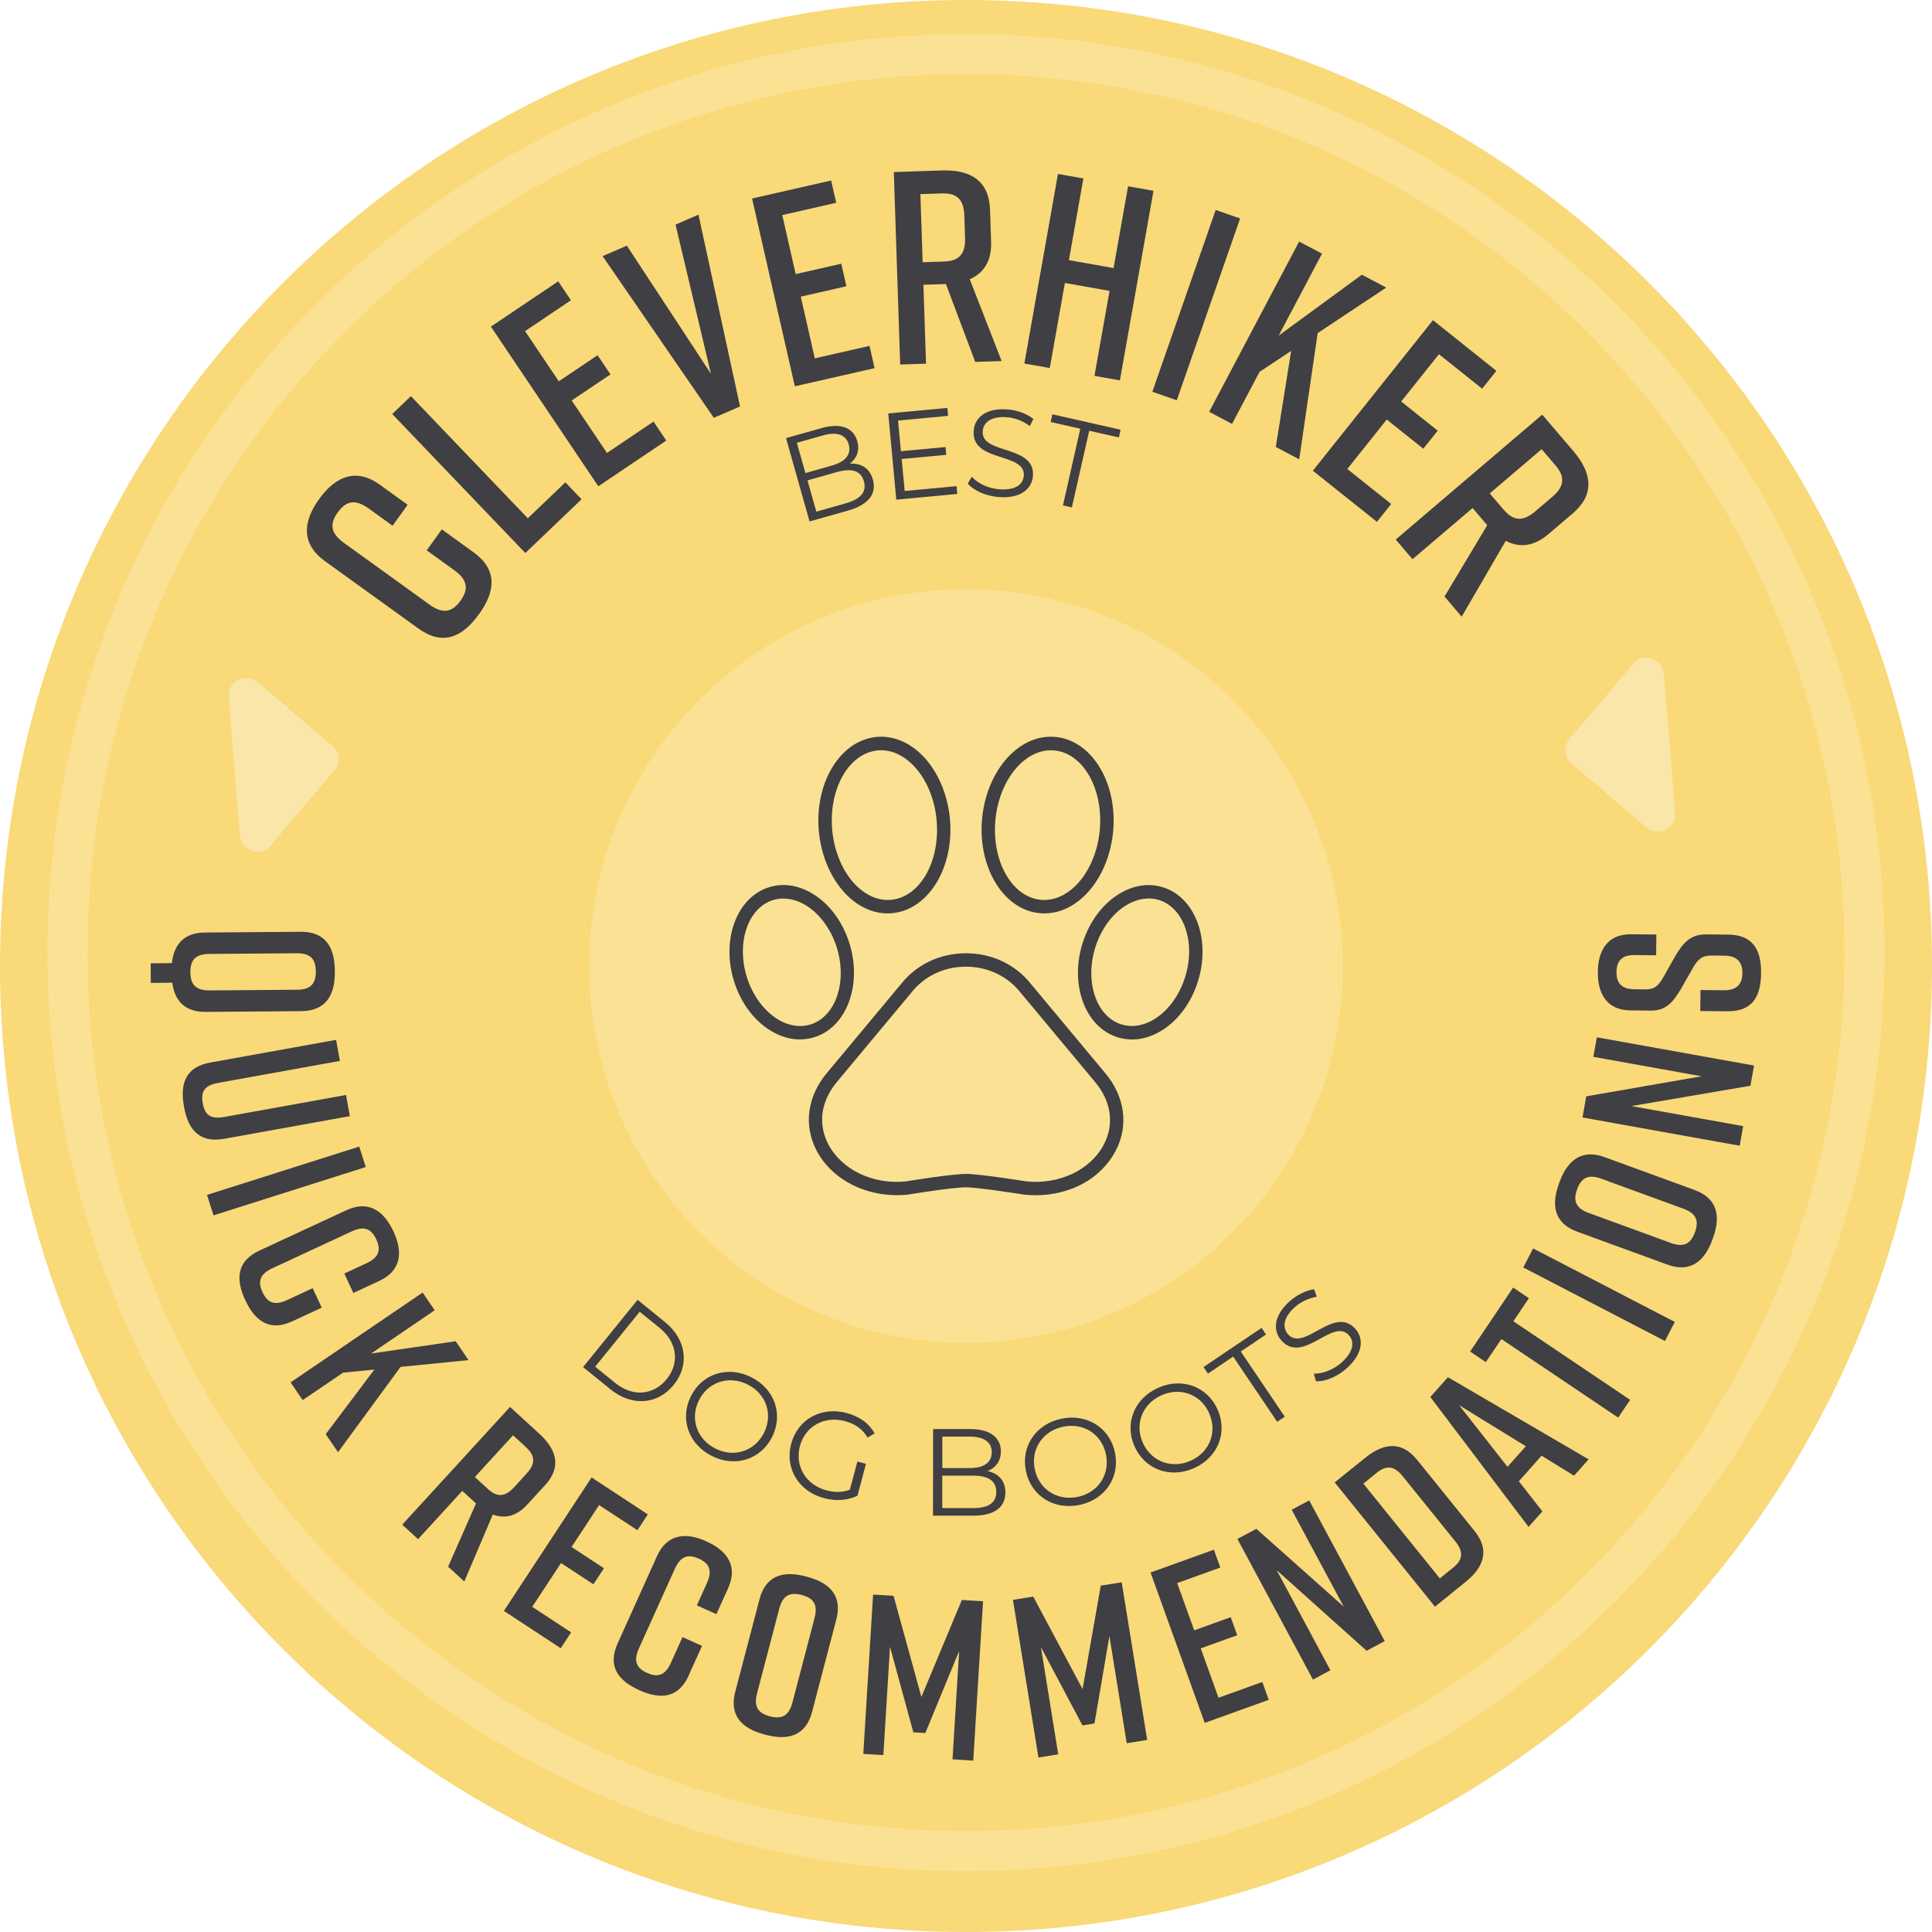 <?xml version="1.0" encoding="UTF-8"?>
<svg id="Layer_2" data-name="Layer 2" xmlns="http://www.w3.org/2000/svg" viewBox="0 0 288 288">
  <defs>
    <style>
      .cls-1 {
        fill: #f9d978;
      }

      .cls-2 {
        fill: #fae6a9;
      }

      .cls-3 {
        fill: #fae193;
      }

      .cls-4 {
        fill: #3f3f44;
      }
    </style>
  </defs>
  <g id="Layer_1-2" data-name="Layer 1">
    <path class="cls-1" d="m0,144C0,64.47,64.47,0,144,0s144,64.47,144,144-64.47,144-144,144S0,223.53,0,144"/>
    <path class="cls-3" d="m144,278.94c-75.51,0-136.94-61.43-136.94-136.94S68.49,5.06,144,5.06s136.94,61.43,136.94,136.94-61.43,136.94-136.94,136.94Zm0-267.87C71.8,11.06,13.06,69.8,13.06,142s58.74,130.94,130.94,130.94,130.94-58.74,130.94-130.94S216.2,11.06,144,11.06Z"/>
    <circle class="cls-3" cx="144" cy="144" r="56.19"/>
    <g>
      <path class="cls-4" d="m70.58,82.32c3.49,2.52,3.39,5.68.84,9.21l-.05.06c-2.54,3.53-5.47,4.65-9,2.1l-13.97-10.07c-3.36-2.42-3.39-5.68-.84-9.2l.05-.07c2.54-3.53,5.64-4.53,9-2.1l4.16,3-2.25,3.12-3.56-2.57c-2.03-1.46-3.38-1.13-4.61.57-1.22,1.7-1.12,3.09.91,4.55l12.77,9.21c2.03,1.46,3.38,1.12,4.61-.57,1.22-1.7,1.12-3.09-.91-4.55l-4.12-2.97,2.25-3.13,4.72,3.41Z"/>
      <path class="cls-4" d="m86.69,74.42l-8.38,8.02-19.84-20.72,2.78-2.67,17.43,18.21,5.6-5.36,2.41,2.52Z"/>
      <path class="cls-4" d="m89.2,72.5l-16.02-23.81,10.03-6.75,1.9,2.82-6.84,4.6,5.03,7.48,5.78-3.89,1.92,2.86-5.78,3.89,5.26,7.82,6.94-4.67,1.9,2.82-10.13,6.82Z"/>
      <path class="cls-4" d="m110.32,60.59l-3.91,1.69-16.58-24.1,3.61-1.56,12.54,19.1-5.28-22.24,3.42-1.48,6.19,28.59Z"/>
      <path class="cls-4" d="m118.48,57.57l-6.37-27.98,11.79-2.68.75,3.32-8.04,1.83,2,8.8,6.8-1.55.76,3.36-6.8,1.55,2.09,9.2,8.16-1.86.75,3.32-11.91,2.71Z"/>
      <path class="cls-4" d="m145.38,53.97l-4.37-11.63h-.04s-3.32.11-3.32.11l.39,11.76-3.85.13-.95-28.69,7.17-.24c4.34-.15,7.03,1.61,7.17,5.83l.16,4.79c.1,2.87-1.08,4.67-3.18,5.6l4.75,12.19-3.93.13Zm-7.84-14.88l3.15-.1c2.13-.07,3.25-.97,3.17-3.51l-.11-3.36c-.08-2.54-1.26-3.37-3.39-3.29l-3.16.11.34,10.16Z"/>
      <path class="cls-4" d="m161.5,26.59l-2.16,12.19,6.66,1.18,2.16-12.19,3.79.67-5.01,28.26-3.79-.67,2.25-12.67-6.66-1.18-2.25,12.68-3.79-.67,5.01-28.26,3.79.67Z"/>
      <path class="cls-4" d="m171.78,58.4l9.44-27.1,3.64,1.27-9.44,27.1-3.64-1.27Z"/>
      <path class="cls-4" d="m190.18,66.64l2.29-14.33-4.71,3.12-4.1,7.76-3.41-1.8,13.41-25.38,3.41,1.8-6.46,12.22,12.4-9.08,3.63,1.92-10.22,6.79-2.75,18.81-3.48-1.84Z"/>
      <path class="cls-4" d="m195.71,70.16l17.9-22.43,9.45,7.55-2.12,2.66-6.44-5.14-5.63,7.05,5.45,4.35-2.15,2.69-5.45-4.35-5.88,7.37,6.54,5.22-2.12,2.66-9.55-7.62Z"/>
      <path class="cls-4" d="m215.32,88.95l6.38-10.66-.03-.03-2.15-2.53-8.96,7.63-2.5-2.93,21.84-18.62,4.66,5.46c2.82,3.31,3.12,6.5-.09,9.24l-3.65,3.11c-2.18,1.86-4.32,2.07-6.36,1l-6.57,11.31-2.55-3Zm6.75-15.4l2.05,2.4c1.38,1.62,2.78,1.94,4.72.29l2.56-2.18c1.94-1.65,1.85-3.08.46-4.7l-2.05-2.4-7.74,6.6Z"/>
    </g>
    <g>
      <path class="cls-4" d="m130.12,71.48c.6,2.11-.62,3.76-3.73,4.64l-5.71,1.61-3.51-12.42,5.36-1.51c2.77-.78,4.69-.06,5.26,1.96.4,1.42-.09,2.58-1.1,3.36,1.7-.1,2.95.68,3.42,2.36Zm-11.33-5.46l1.27,4.5,3.96-1.12c1.99-.56,2.92-1.65,2.5-3.14-.42-1.49-1.79-1.93-3.78-1.37l-3.96,1.12Zm9.99,5.72c-.46-1.61-1.84-1.99-4.03-1.37l-4.38,1.24,1.32,4.66,4.38-1.24c2.18-.62,3.17-1.66,2.71-3.29Z"/>
      <path class="cls-4" d="m142.59,72.46l.11,1.17-9.09.85-1.2-12.85,8.81-.82.11,1.18-7.46.7.43,4.57,6.65-.62.11,1.16-6.65.62.45,4.77,7.73-.72Z"/>
      <path class="cls-4" d="m144.26,72.08l.61-1.01c.85.97,2.44,1.75,4.13,1.87,2.41.17,3.53-.76,3.62-2.03.25-3.53-7.83-1.93-7.48-6.69.14-1.89,1.72-3.42,5-3.19,1.45.1,2.93.63,3.91,1.43l-.54,1.05c-1.05-.8-2.31-1.24-3.45-1.32-2.35-.17-3.48.8-3.57,2.09-.25,3.53,7.82,1.97,7.49,6.65-.14,1.89-1.76,3.4-5.05,3.17-1.93-.14-3.78-.96-4.66-2.02Z"/>
      <path class="cls-4" d="m161.04,63.91l-4.42-1,.26-1.15,10.17,2.3-.26,1.15-4.42-1-2.59,11.43-1.33-.3,2.59-11.43Z"/>
    </g>
    <g>
      <path class="cls-4" d="m95.04,193.76l4.08,3.31c3.21,2.6,3.7,6.42,1.31,9.37-2.39,2.95-6.22,3.26-9.43.66l-4.08-3.31,8.12-10.02Zm-3.36,12.37c2.66,2.16,5.75,1.86,7.7-.54,1.95-2.41,1.6-5.49-1.06-7.65l-2.96-2.4-6.64,8.19,2.96,2.4Z"/>
      <path class="cls-4" d="m103,208.11c1.69-3.36,5.52-4.56,9.01-2.8,3.46,1.74,4.79,5.53,3.08,8.91-1.7,3.37-5.54,4.56-8.99,2.81-3.49-1.76-4.79-5.55-3.1-8.91Zm10.88,5.49c1.39-2.75.35-5.81-2.42-7.21-2.78-1.4-5.88-.42-7.26,2.33-1.39,2.75-.33,5.82,2.45,7.22,2.76,1.39,5.84.41,7.23-2.34Z"/>
      <path class="cls-4" d="m127.83,217.87l1.26.34-1.27,4.75c-1.46.74-3.27.82-5,.36-3.79-1.01-5.85-4.45-4.88-8.1.98-3.65,4.47-5.6,8.28-4.58,1.89.51,3.36,1.55,4.15,3.04l-1.04.62c-.77-1.31-1.91-2.07-3.37-2.46-3.08-.82-5.93.76-6.72,3.73-.79,2.96.88,5.77,3.94,6.59,1.19.32,2.37.35,3.51-.09l1.12-4.2Z"/>
      <path class="cls-4" d="m149.87,222.5c0,2.19-1.63,3.45-4.85,3.44h-5.94s.02-12.91.02-12.91h5.57c2.88.01,4.53,1.23,4.53,3.33,0,1.48-.8,2.45-1.98,2.93,1.66.37,2.65,1.46,2.65,3.21Zm-1.36-.11c0-1.68-1.23-2.42-3.5-2.42h-4.55s0,4.84,0,4.84h4.55c2.27.01,3.5-.73,3.51-2.42Zm-8.04-8.23v4.68s4.1,0,4.1,0c2.07,0,3.26-.79,3.27-2.34s-1.19-2.34-3.26-2.35h-4.11Z"/>
      <path class="cls-4" d="m152.93,219.27c-.76-3.68,1.5-7.01,5.33-7.79,3.79-.78,7.19,1.37,7.95,5.07.76,3.7-1.51,7.01-5.31,7.79-3.83.79-7.21-1.38-7.97-5.06Zm11.94-2.45c-.62-3.02-3.33-4.77-6.37-4.15-3.05.63-4.87,3.32-4.25,6.33.62,3.02,3.35,4.77,6.4,4.14,3.03-.62,4.83-3.31,4.22-6.33Z"/>
      <path class="cls-4" d="m169.12,215.61c-1.52-3.44-.03-7.16,3.55-8.74,3.54-1.57,7.31-.19,8.84,3.26,1.53,3.45,0,7.17-3.53,8.73-3.57,1.58-7.33.18-8.85-3.25Zm11.14-4.93c-1.25-2.81-4.27-3.95-7.1-2.7-2.85,1.26-4.05,4.27-2.81,7.08,1.25,2.81,4.29,3.95,7.13,2.69,2.83-1.25,4.02-4.26,2.77-7.07Z"/>
      <path class="cls-4" d="m183.83,202.22l-3.76,2.54-.66-.98,8.65-5.83.66.98-3.76,2.54,6.56,9.72-1.13.76-6.56-9.72Z"/>
      <path class="cls-4" d="m196.17,205.9l-.32-1.13c1.29.04,2.95-.58,4.2-1.72,1.78-1.63,1.87-3.09,1.01-4.03-2.39-2.61-6.77,4.37-10,.85-1.28-1.4-1.31-3.6,1.11-5.82,1.07-.98,2.47-1.69,3.72-1.86l.4,1.11c-1.3.22-2.49.83-3.33,1.6-1.74,1.59-1.8,3.08-.93,4.03,2.39,2.61,6.8-4.34,9.97-.88,1.28,1.4,1.27,3.61-1.16,5.84-1.43,1.31-3.28,2.09-4.66,2Z"/>
    </g>
    <g>
      <path class="cls-4" d="m44.92,150.73l-14.28.11c-3.03.02-4.6-1.6-4.96-4.35l-3.2.03-.02-2.92,3.16-.03c.32-2.86,1.87-4.54,4.93-4.56l14.28-.11c3.54-.03,5.05,2.14,5.08,5.74v.27c.03,3.6-1.48,5.79-4.98,5.82Zm-.64-3.19c2.11-.02,2.81-.97,2.8-2.74-.01-1.77-.74-2.71-2.84-2.7l-13.06.1c-2.11.02-2.81.97-2.8,2.74.01,1.77.74,2.71,2.84,2.7l13.06-.1Z"/>
      <path class="cls-4" d="m33.4,169.76c-3.51.63-5.33-1.18-5.96-4.73l-.02-.13c-.64-3.55.39-5.87,3.94-6.51l18.74-3.38.57,3.14-18.13,3.27c-2.07.37-2.63,1.3-2.32,3.04.31,1.74,1.16,2.42,3.23,2.04l18.13-3.27.57,3.15-18.74,3.38Z"/>
      <path class="cls-4" d="m30.86,178.12l22.69-7.2.97,3.05-22.69,7.2-.97-3.05Z"/>
      <path class="cls-4" d="m43.58,196.96c-3.24,1.5-5.48.15-7-3.12l-.03-.06c-1.52-3.27-1.14-5.84,2.13-7.36l12.95-6.01c3.11-1.45,5.48-.14,7,3.12l.03.06c1.52,3.27.99,5.92-2.13,7.36l-3.86,1.79-1.34-2.9,3.3-1.53c1.88-.87,2.19-1.99,1.46-3.56-.73-1.57-1.78-2.06-3.66-1.19l-11.84,5.5c-1.88.87-2.19,1.99-1.46,3.56.73,1.57,1.78,2.06,3.66,1.18l3.82-1.77,1.35,2.9-4.38,2.03Z"/>
      <path class="cls-4" d="m48.57,213.77l7.24-9.61-4.67.46-6.02,4.09-1.8-2.64,19.68-13.39,1.8,2.64-9.48,6.45,12.61-1.83,1.91,2.81-10.13,1.01-9.32,12.72-1.84-2.7Z"/>
      <path class="cls-4" d="m66.8,233.54l4.16-9.42-.02-.02-2.03-1.86-6.59,7.2-2.36-2.16,16.07-17.55,4.39,4.02c2.66,2.43,3.23,5.03.86,7.61l-2.69,2.93c-1.61,1.75-3.35,2.14-5.13,1.48l-4.25,9.98-2.41-2.21Zm3.99-13.36l1.93,1.77c1.3,1.19,2.49,1.31,3.91-.24l1.88-2.06c1.42-1.55,1.2-2.72-.1-3.92l-1.93-1.77-5.7,6.22Z"/>
      <path class="cls-4" d="m75.12,240.13l13.07-19.89,8.38,5.51-1.55,2.36-5.71-3.75-4.11,6.25,4.83,3.17-1.57,2.39-4.83-3.17-4.29,6.53,5.8,3.81-1.55,2.36-8.47-5.56Z"/>
      <path class="cls-4" d="m102.67,249.76c-1.47,3.25-4.05,3.69-7.34,2.21l-.06-.03c-3.28-1.48-4.68-3.68-3.2-6.96l5.87-13.01c1.41-3.13,4.05-3.69,7.34-2.21l.06.03c3.28,1.48,4.61,3.83,3.2,6.96l-1.75,3.87-2.91-1.31,1.5-3.32c.85-1.89.36-2.94-1.22-3.65-1.58-.71-2.69-.39-3.55,1.49l-5.37,11.9c-.85,1.89-.36,2.94,1.22,3.65,1.58.71,2.69.39,3.55-1.5l1.73-3.84,2.91,1.31-1.99,4.4Z"/>
      <path class="cls-4" d="m120.09,234.99l.26.07c3.49.92,5.21,2.95,4.32,6.33l-3.62,13.82c-.89,3.39-3.38,4.32-6.87,3.4l-.26-.07c-3.49-.92-5.21-2.95-4.32-6.33l3.62-13.82c.9-3.42,3.38-4.32,6.87-3.4Zm-5.32,20.86c1.71.45,2.81,0,3.35-2.04l3.31-12.63c.53-2.04-.21-2.97-1.92-3.42-1.71-.45-2.81,0-3.35,2.04l-3.31,12.63c-.53,2.04.21,2.97,1.92,3.42Z"/>
      <path class="cls-4" d="m137.95,258.34l-1.8-.11-3.48-12.75-.99,16.15-2.99-.18,1.46-23.75,3.05.19,4.15,15.07,6.03-14.45,3.16.19-1.46,23.75-3.09-.19.99-16.15-5.04,12.22Z"/>
      <path class="cls-4" d="m163.14,256.91l-1.78.29-6.19-11.67,2.58,15.98-2.95.48-3.8-23.5,3.02-.49,7.36,13.79,2.71-15.42,3.12-.5,3.8,23.5-3.05.49-2.58-15.98-2.23,13.04Z"/>
      <path class="cls-4" d="m179.58,256.81l-8.07-22.4,9.44-3.4.96,2.66-6.43,2.32,2.54,7.04,5.44-1.96.97,2.69-5.44,1.96,2.65,7.36,6.53-2.35.96,2.66-9.53,3.43Z"/>
      <path class="cls-4" d="m195.72,250.37l-11.26-20.96,2.82-1.51,13.03,11.6-7.76-14.44,2.61-1.4,11.26,20.97-2.7,1.45-13.41-12.02,8.01,14.92-2.61,1.4Z"/>
      <path class="cls-4" d="m211.2,217.56l8.63,10.69c2.2,2.73,1.47,5.28-1.34,7.55l-4.58,3.7-14.95-18.52,4.58-3.69c2.8-2.26,5.46-2.44,7.66.29Zm-5.99,2l-1.98,1.6,11.4,14.13,1.98-1.6c1.38-1.11,1.67-2.26.34-3.91l-7.86-9.73c-1.32-1.64-2.51-1.6-3.89-.49Z"/>
      <path class="cls-4" d="m229.8,217l-3.39,3.81,3.51,4.49-2.06,2.31-14.64-19.36,2.62-2.95,20.97,12.24-2.17,2.44-4.85-2.99Zm-2.35-1.41l-9.94-6.12,7.21,9.19,2.74-3.07Z"/>
      <path class="cls-4" d="m227.91,193.52l-2.32,3.44,17.41,11.71-1.78,2.65-17.41-11.71-2.32,3.44-2.34-1.58,6.41-9.53,2.34,1.57Z"/>
      <path class="cls-4" d="m248.19,199.9l-21.12-10.96,1.47-2.84,21.12,10.96-1.47,2.84Z"/>
      <path class="cls-4" d="m232.39,176.44l.09-.25c1.24-3.38,3.42-4.9,6.71-3.7l13.42,4.9c3.29,1.2,3.98,3.77,2.74,7.16l-.09.26c-1.24,3.39-3.42,4.91-6.71,3.7l-13.42-4.9c-3.32-1.21-3.98-3.77-2.74-7.16Zm20.27,7.26c.61-1.66.26-2.8-1.72-3.52l-12.26-4.48c-1.98-.72-2.98-.08-3.58,1.59-.61,1.66-.26,2.8,1.72,3.52l12.26,4.48c1.98.72,2.98.07,3.58-1.59Z"/>
      <path class="cls-4" d="m259.32,170.79l-23.42-4.21.56-3.15,17.19-2.99-16.13-2.9.52-2.91,23.43,4.21-.54,3.01-17.75,3.03,16.67,2.99-.52,2.91Z"/>
      <path class="cls-4" d="m246.88,142.4l-3.23-.03c-1.9-.02-2.66.89-2.68,2.52-.02,1.63.72,2.56,2.63,2.58l1.63.02c1.43.01,1.94-.49,2.74-1.84l1.73-3.08c1.18-2.03,2.35-3.31,4.62-3.28l3.3.03c3.57.04,4.94,2.12,4.9,5.73v.07c-.04,3.6-1.42,5.66-5.02,5.63l-4.04-.04.03-3.13,3.5.04c1.87.02,2.73-.89,2.75-2.55.02-1.67-.82-2.59-2.69-2.61l-1.87-.02c-1.43-.01-2.05.49-2.84,1.88l-1.73,3.04c-1.28,2.16-2.31,3.31-4.59,3.29l-2.99-.03c-3.43-.03-4.87-2.43-4.84-5.69v-.07c.03-3.26,1.52-5.63,4.95-5.59l3.77.04-.03,3.13Z"/>
    </g>
    <g id="Path_127" data-name="Path 127">
      <path class="cls-2" d="m233.93,110.17c-.93,1.09-.79,2.74.3,3.66l11.2,9.5c1.1.93,2.74.79,3.67-.3.45-.53.67-1.21.61-1.9l-1.69-20.71c-.12-1.43-1.37-2.5-2.8-2.38-.69.06-1.32.38-1.77.91l-9.5,11.2v.02Z"/>
    </g>
    <g id="Path_127-2" data-name="Path 127">
      <path class="cls-2" d="m49.87,114.83c.93-1.09.79-2.74-.3-3.66l-11.2-9.5c-1.1-.93-2.74-.79-3.67.3-.45.53-.67,1.21-.61,1.9l1.69,20.71c.12,1.43,1.37,2.5,2.8,2.38.69-.06,1.32-.38,1.77-.91l9.5-11.2v-.02Z"/>
    </g>
    <g id="paw_print_foot_print" data-name="paw print/foot print">
      <path class="cls-4" d="m154.4,178.17c-.55,0-1.1-.03-1.66-.08-1.96-.31-7.24-1.1-8.74-1.1-2.03,0-8.62,1.08-8.68,1.09-5.79.59-11.24-2.06-13.6-6.58-1.98-3.79-1.37-8.14,1.62-11.64l11.04-13.25c2.3-2.87,5.8-4.51,9.62-4.51s7.33,1.65,9.63,4.52l11.04,13.25c3.01,3.51,3.63,7.88,1.64,11.68-2.16,4.13-6.72,6.62-11.91,6.62Zm-10.4-3.18c1.97,0,8.72,1.07,9,1.12,4.91.5,9.56-1.71,11.54-5.48,1.62-3.09,1.11-6.54-1.4-9.46l-11.07-13.28c-1.93-2.41-4.87-3.79-8.08-3.79s-6.15,1.38-8.06,3.77c0,0,0,0-.01.02l-11.06,13.27c-2.49,2.91-2.99,6.34-1.38,9.42,1.99,3.8,6.63,6.03,11.57,5.53.21-.04,6.75-1.11,8.95-1.11Zm-8.84-27.75h0,0Z"/>
      <path class="cls-4" d="m155.68,136.16c-.3,0-.61-.02-.91-.06-5.36-.65-9.11-7.06-8.35-14.28.43-4.13,2.31-7.89,5.03-10.06,1.87-1.49,3.98-2.15,6.11-1.88,5.36.65,9.11,7.06,8.35,14.28h0c-.43,4.14-2.31,7.89-5.03,10.06-1.6,1.28-3.38,1.94-5.2,1.94Zm.97-24.32c-1.36,0-2.72.51-3.96,1.5-2.3,1.83-3.91,5.09-4.29,8.7-.64,6.14,2.32,11.56,6.61,12.08,1.58.19,3.18-.31,4.62-1.46,2.3-1.83,3.91-5.09,4.29-8.7.64-6.14-2.32-11.56-6.61-12.08-.22-.03-.44-.04-.66-.04Zm8.26,12.23h0,0Z"/>
      <path class="cls-4" d="m132.32,136.16c-1.82,0-3.6-.66-5.2-1.94-2.71-2.16-4.59-5.92-5.03-10.06-.76-7.22,2.99-13.62,8.35-14.28,2.13-.26,4.24.39,6.11,1.88,2.71,2.16,4.59,5.92,5.03,10.06.76,7.22-2.99,13.62-8.35,14.28-.3.04-.61.06-.91.06Zm-.97-24.32c-.22,0-.44.01-.66.04-4.29.52-7.25,5.94-6.61,12.08.38,3.61,1.98,6.87,4.29,8.7,1.44,1.15,3.03,1.65,4.62,1.46,4.29-.52,7.25-5.94,6.61-12.08-.38-3.61-1.98-6.87-4.29-8.7-1.24-.99-2.6-1.5-3.96-1.5Z"/>
      <path class="cls-4" d="m168.74,154.95c-.74,0-1.47-.11-2.19-.34-4.75-1.51-7.09-7.74-5.21-13.89,1.07-3.49,3.27-6.33,6.04-7.78,1.99-1.05,4.07-1.28,6.02-.66,4.76,1.51,7.09,7.74,5.21,13.9-1.07,3.49-3.27,6.33-6.04,7.78-1.26.66-2.56,1-3.83,1Zm2.48-21.01c-.96,0-1.94.26-2.91.76-2.27,1.19-4.16,3.66-5.06,6.6-1.56,5.11.19,10.23,3.9,11.4,1.43.45,2.97.27,4.48-.52,2.27-1.19,4.16-3.66,5.06-6.6h0c1.56-5.11-.19-10.23-3.9-11.41-.51-.16-1.04-.24-1.57-.24Z"/>
      <path class="cls-4" d="m119.26,154.95c-1.27,0-2.57-.33-3.83-1-2.78-1.46-4.98-4.29-6.04-7.78-1.88-6.15.46-12.39,5.21-13.9,1.94-.62,4.02-.39,6.01.66,2.78,1.46,4.98,4.29,6.04,7.78h0c1.88,6.15-.46,12.39-5.21,13.89-.71.23-1.45.34-2.18.34Zm-2.48-21.01c-.54,0-1.06.08-1.57.24-3.71,1.18-5.46,6.29-3.9,11.41.9,2.94,2.79,5.4,5.06,6.6,1.51.79,3.06.97,4.48.52,3.71-1.18,5.47-6.29,3.91-11.4h0c-.9-2.94-2.79-5.4-5.06-6.6-.97-.51-1.95-.76-2.91-.76Z"/>
    </g>
  </g>
</svg>